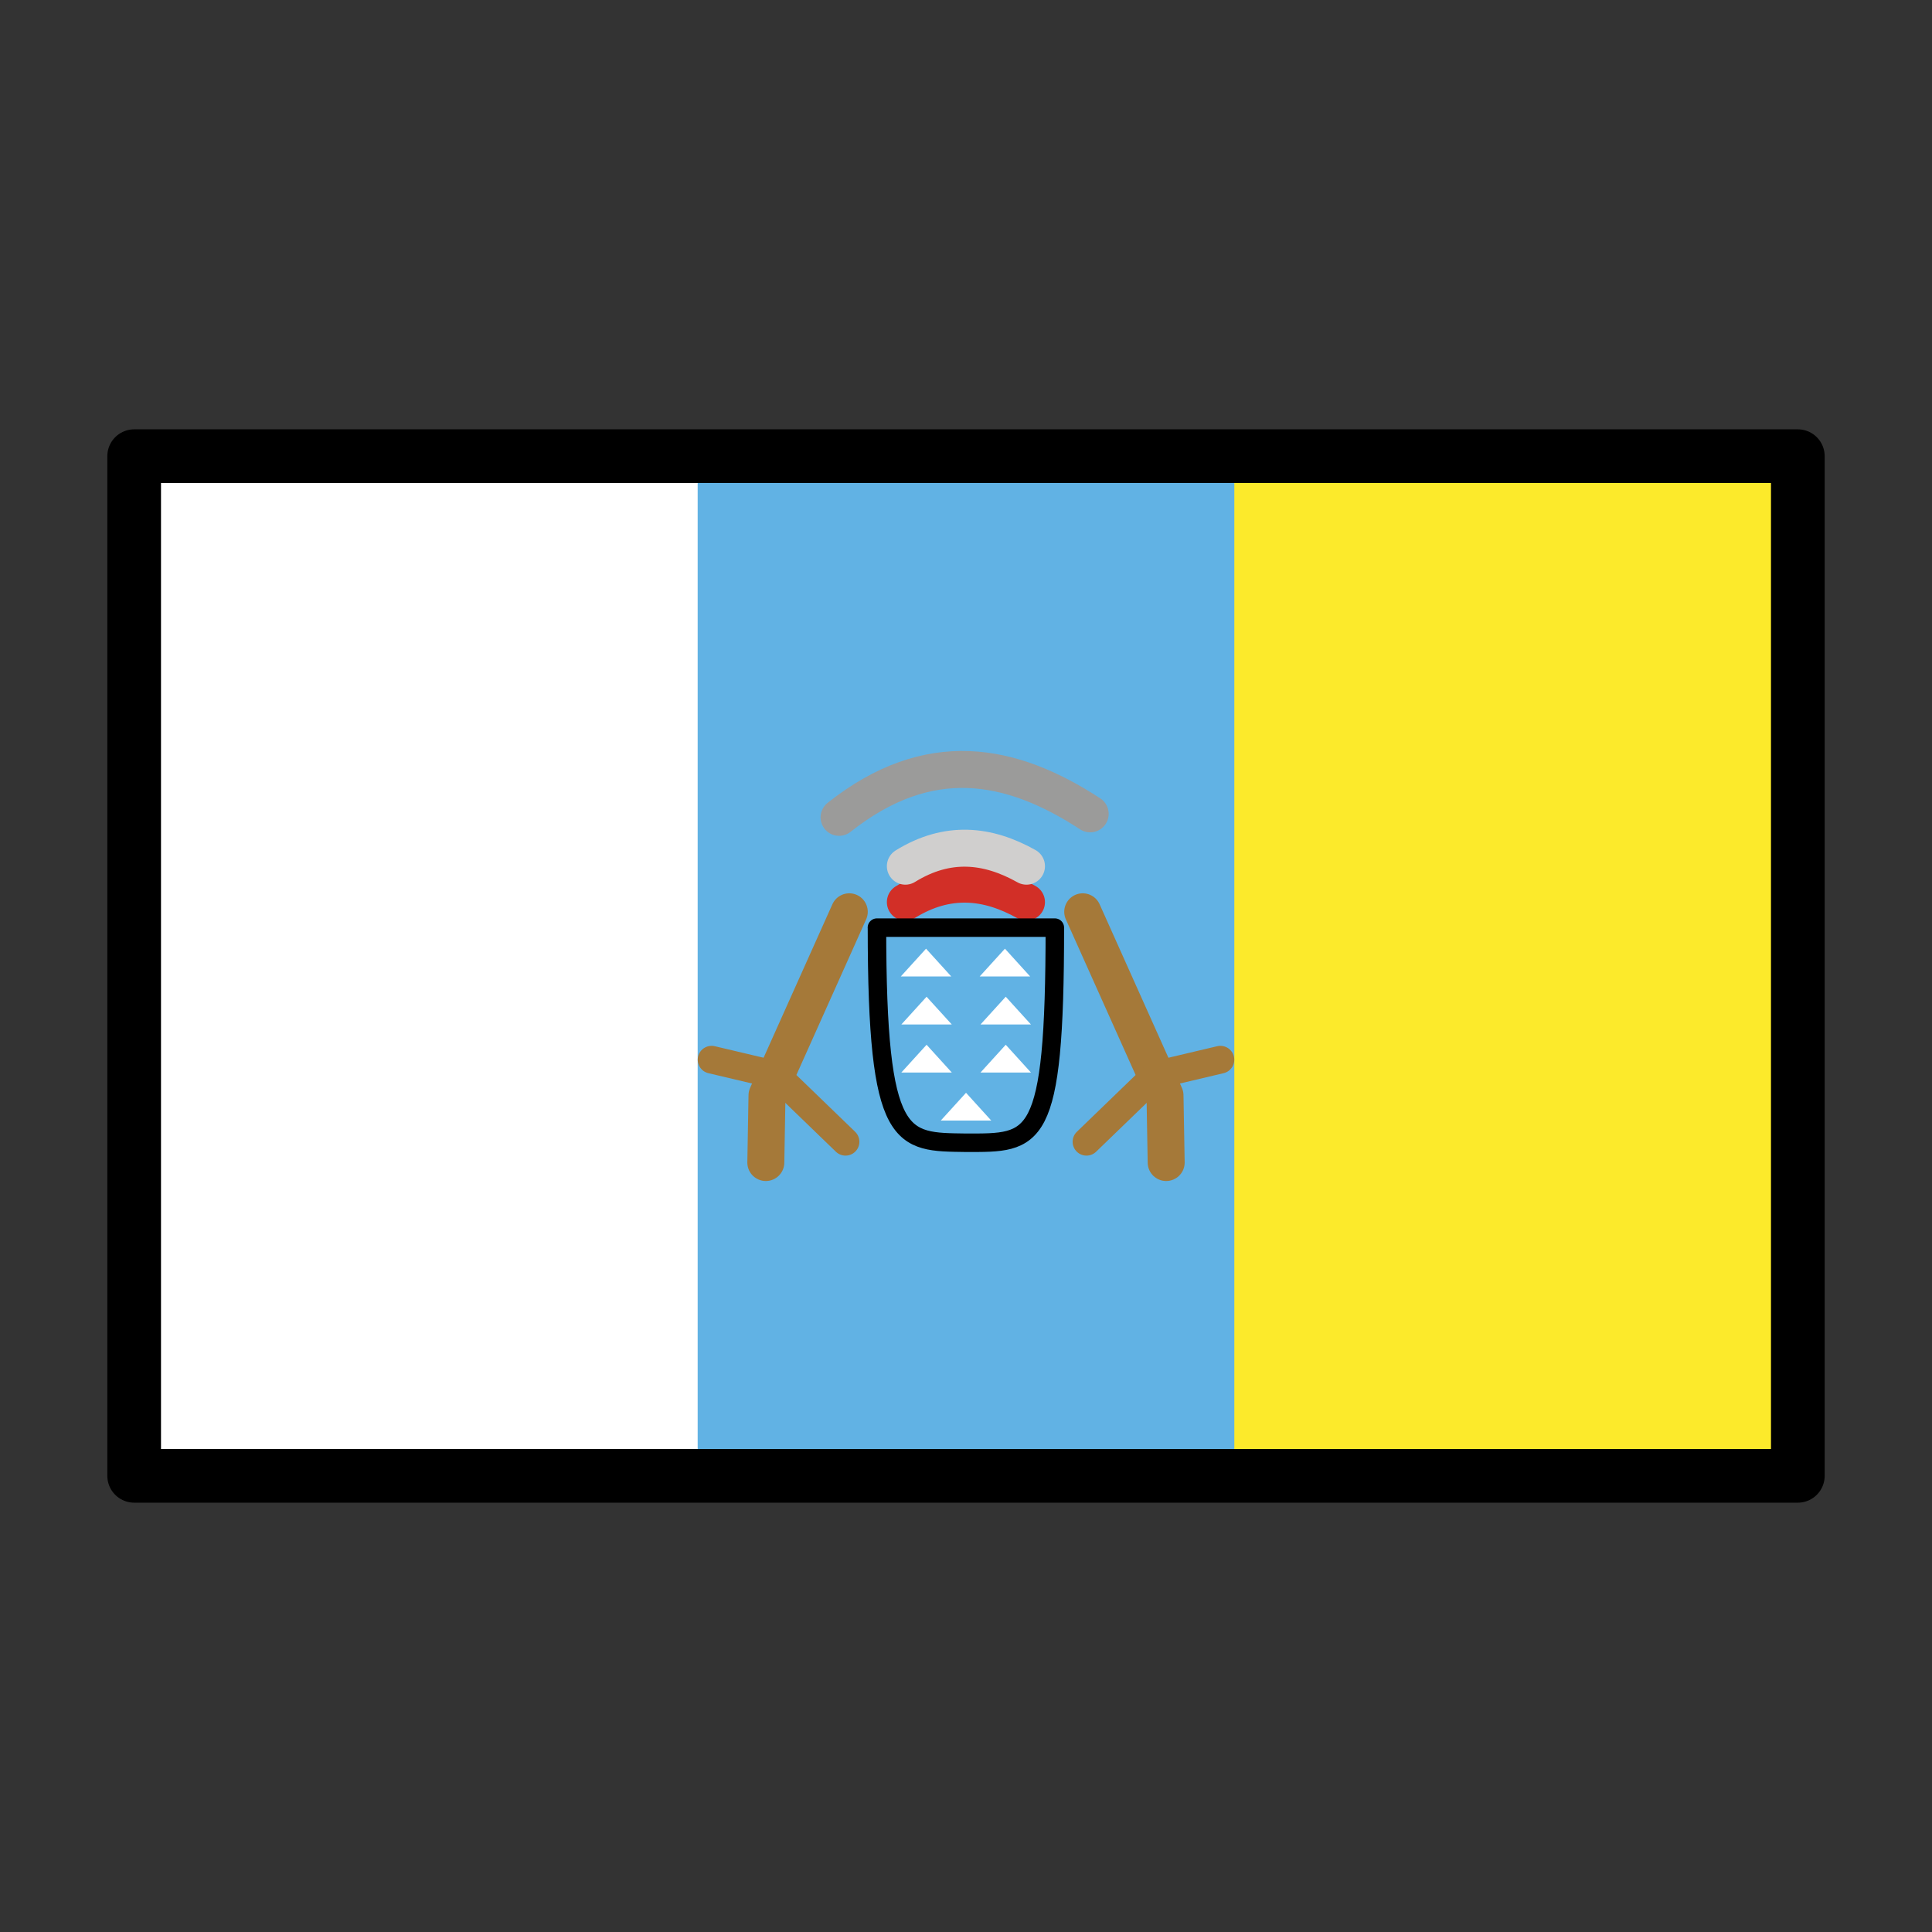 <svg id="emoji" viewBox="0 0 72 72" version="1.1" xmlns="http://www.w3.org/2000/svg">
  <rect x="0" y="0" width="72" height="72" fill="#333333" stroke="none"/>
  <g id="color">
    <rect x="5" y="17" width="62" height="38" fill="#61b2e4"/>
    <rect x="5" y="17" width="21" height="38" fill="#fff"/>
    <rect x="46" y="17" width="21" height="38" fill="#fcea2b"/>
    <path fill="#61b2e4" stroke-width="1.378" d="m32.68 34.57h6.631l-0.314 5.85-0.551 1.495-0.958 0.592-3.168-0.093-0.68-0.492-0.698-2.049z"/>
    <path fill="none" stroke="#9b9b9a" stroke-linecap="round" stroke-linejoin="round" stroke-width="1.378" d="m31.27 30.46c3.347-2.65 6.41-2.055 9.358-0.13"/>
    <path fill="none" stroke="#d22f27" stroke-linecap="round" stroke-linejoin="round" stroke-width="1.378" d="m33.74 33.62c1.572-0.971 3.066-0.813 4.514 0"/>
    <path fill="none" stroke="#000" stroke-linecap="round" stroke-linejoin="round" stroke-width="0.689" d="m32.68 34.57h6.631c0 8.137-0.736 8.017-3.315 8.017-2.413-0.035-3.314 0.079-3.314-8.017z"/>
    <path fill="none" stroke="#a57939" stroke-linecap="round" stroke-linejoin="round" stroke-width="1.378" d="m40.35 33.98 3.066 6.84 0.044 2.504"/>
    <path fill="none" stroke="#a57939" stroke-linecap="round" stroke-linejoin="round" stroke-width="1.033" d="m40.49 42.55 2.574-2.487 2.417-0.571"/>
    <path fill="none" stroke="#a57939" stroke-linecap="round" stroke-linejoin="round" stroke-width="1.378" d="m31.65 33.98-3.066 6.84-0.044 2.504"/>
    <path fill="none" stroke="#a57939" stroke-linecap="round" stroke-linejoin="round" stroke-width="1.033" d="m31.51 42.55-2.574-2.487-2.417-0.571"/>
    <path fill="#fff" stroke-width="1.378" d="m33.57 36.39h1.881l-0.94-1.035z"/>
    <path fill="#fff" stroke-width="1.378" d="m36.51 36.39h1.881l-0.94-1.035z"/>
    <path fill="#fff" stroke-width="1.378" d="m33.59 38.18h1.881l-0.94-1.035z"/>
    <path fill="#fff" stroke-width="1.378" d="m36.54 38.18h1.881l-0.94-1.035z"/>
    <path fill="#fff" stroke-width="1.378" d="m33.59 39.97h1.881l-0.94-1.035z"/>
    <path fill="#fff" stroke-width="1.378" d="m36.54 39.97h1.881l-0.94-1.035z"/>
    <path fill="#fff" stroke-width="1.378" d="m35.06 41.76h1.881l-0.94-1.035z"/>
    <path fill="none" stroke="#d0cfce" stroke-linecap="round" stroke-linejoin="round" stroke-width="1.378" d="m33.74 32.28c1.572-0.971 3.066-0.813 4.514 0"/>
    <path fill="none" stroke="#fcea2b" stroke-linecap="round" stroke-linejoin="round" stroke-width="1.378" d="m33.74 34.91c1.572-0.971 3.066-0.813 4.514 0" display="none"/>
  </g>
  <g id="line">
    <rect x="5" y="17" width="62" height="38" fill="none" stroke="#000" stroke-linecap="round" stroke-linejoin="round" stroke-width="2"/>
  </g>
</svg>
